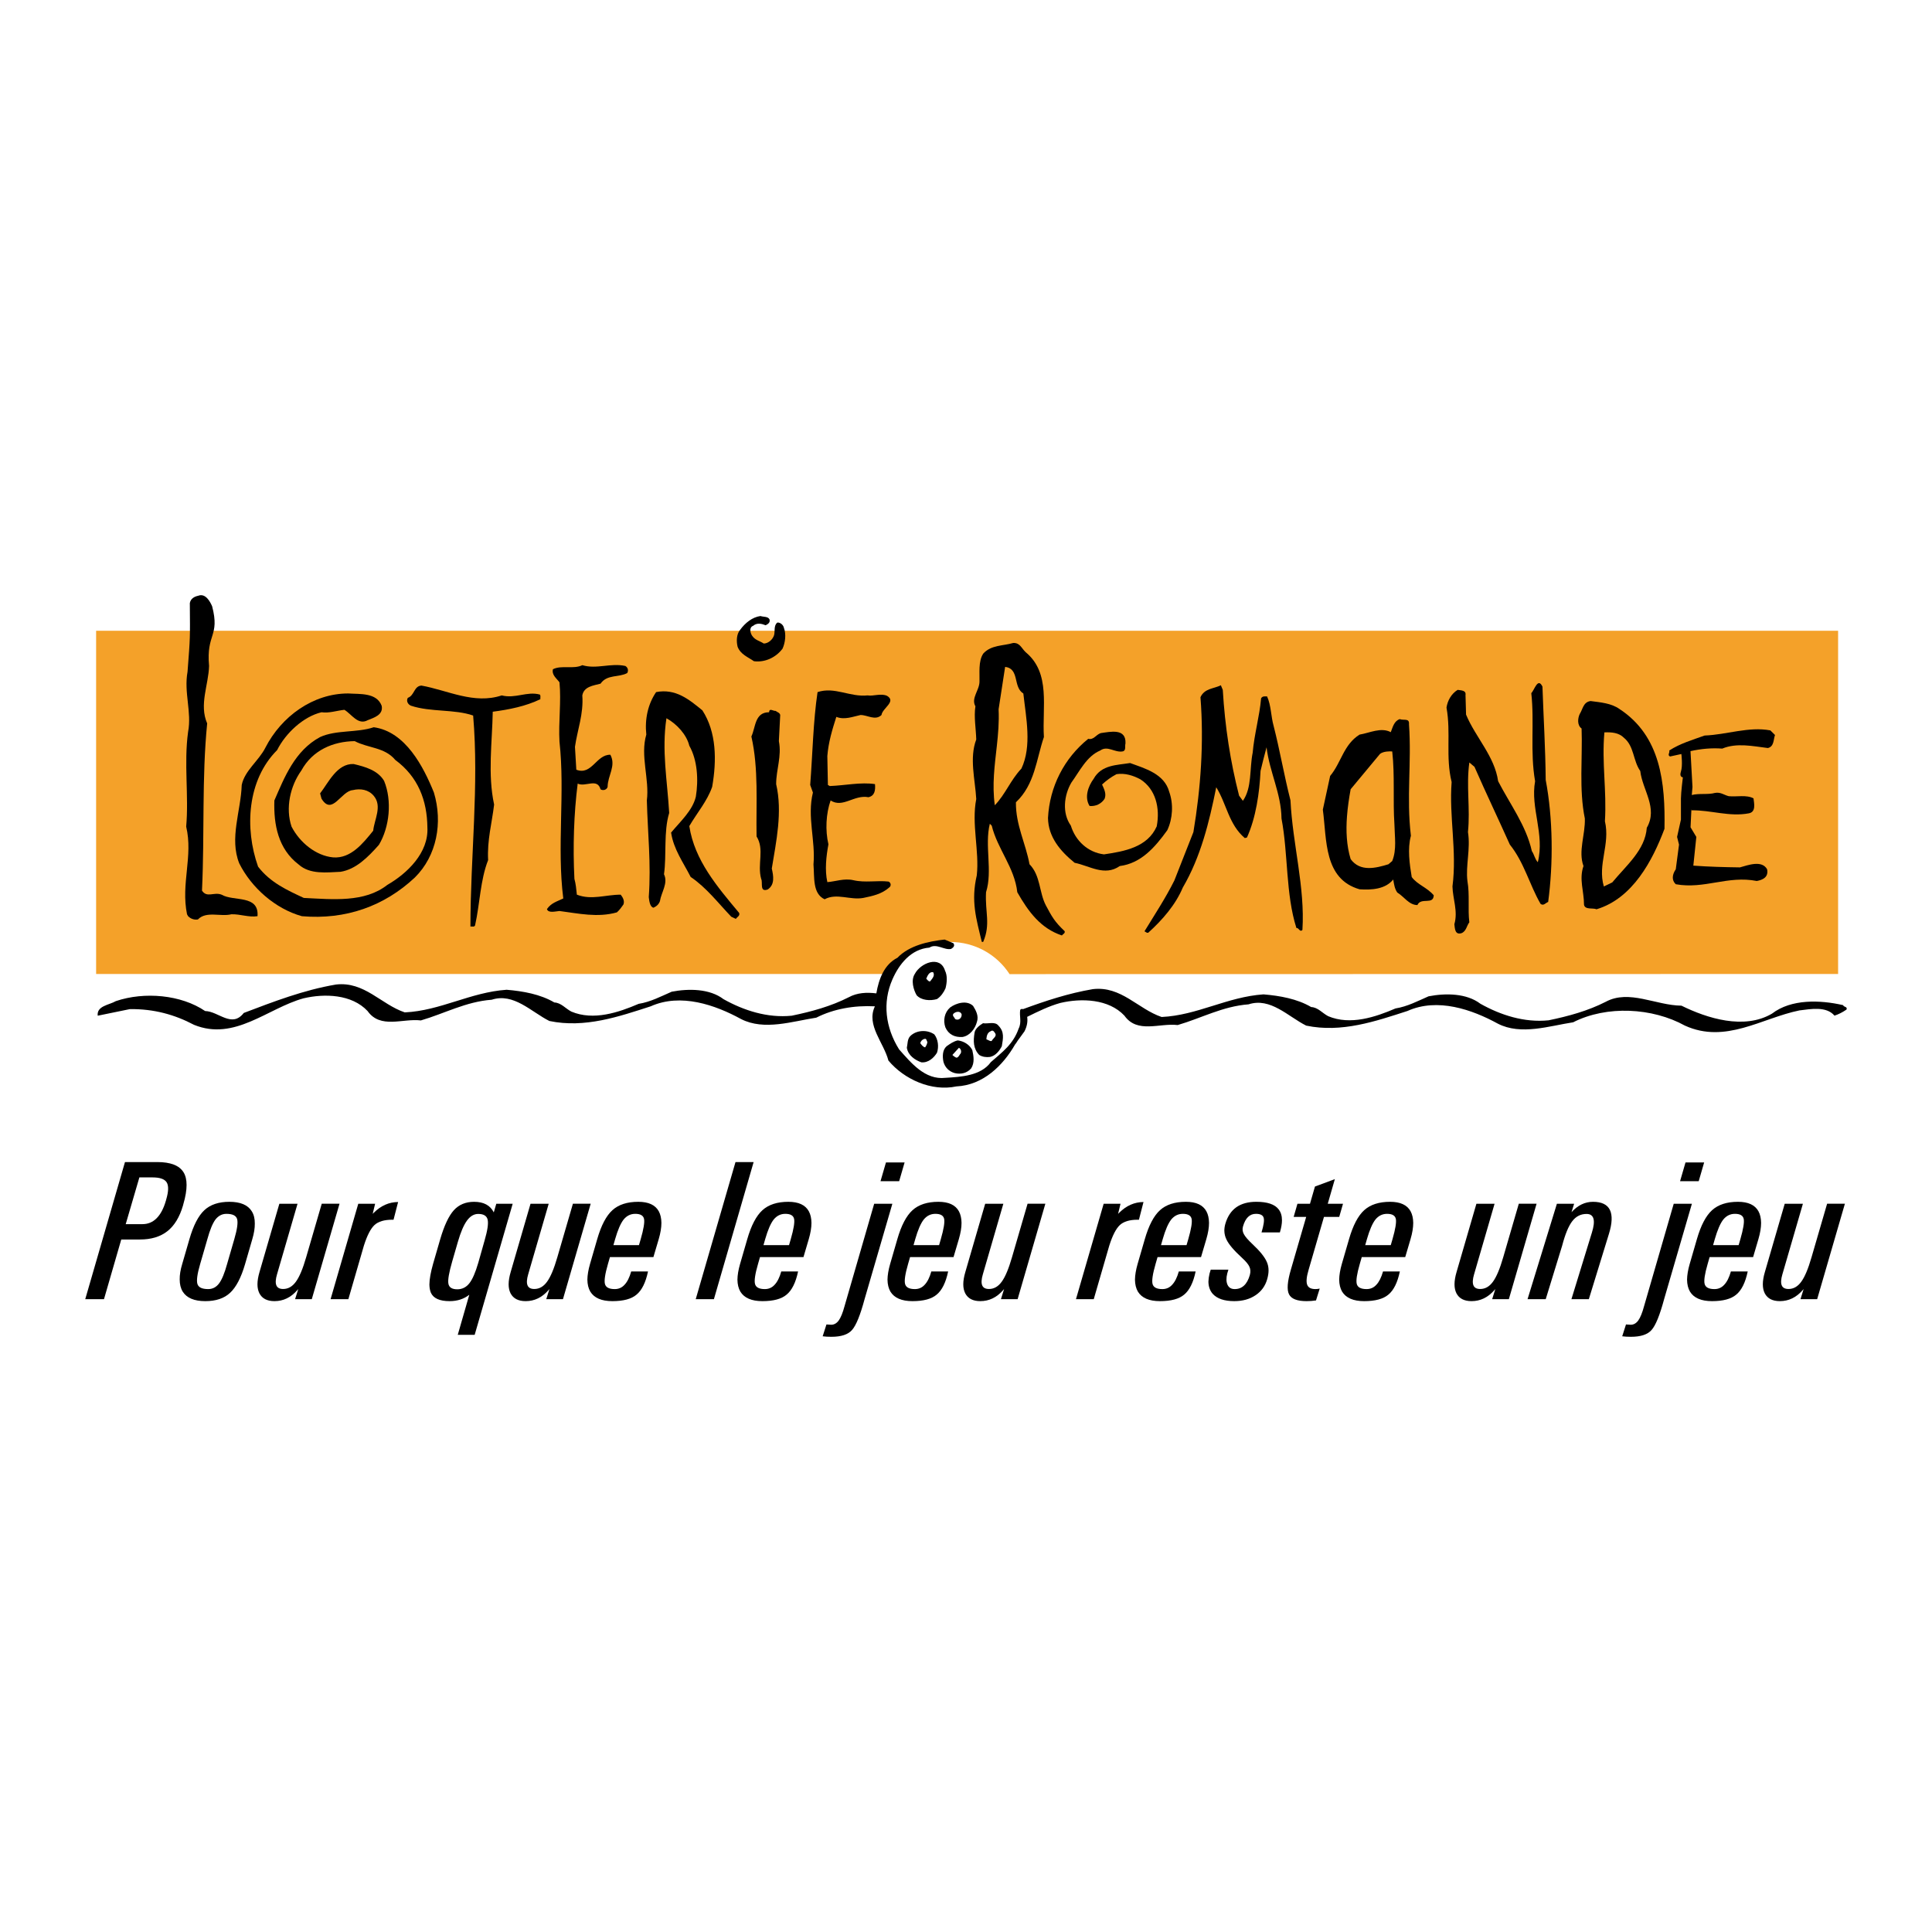 <?xml version="1.0" encoding="utf-8"?>
<!-- Generator: Adobe Illustrator 13.0.0, SVG Export Plug-In . SVG Version: 6.00 Build 14948)  -->
<!DOCTYPE svg PUBLIC "-//W3C//DTD SVG 1.0//EN" "http://www.w3.org/TR/2001/REC-SVG-20010904/DTD/svg10.dtd">
<svg version="1.0" id="Layer_1" xmlns="http://www.w3.org/2000/svg" xmlns:xlink="http://www.w3.org/1999/xlink" x="0px" y="0px"
	 width="192.756px" height="192.756px" viewBox="0 0 192.756 192.756" enable-background="new 0 0 192.756 192.756"
	 xml:space="preserve">
<g>
	<polygon fill-rule="evenodd" clip-rule="evenodd" fill="#FFFFFF" points="0,0 192.756,0 192.756,192.756 0,192.756 0,0 	"/>
	<path fill-rule="evenodd" clip-rule="evenodd" fill="#F4A129" d="M88.885,97.176c1.26-1.926,3.431-3.197,5.904-3.197
		c2.485,0,4.678,1.269,5.935,3.209l82.664-0.014V62.929H9.59v34.245L88.885,97.176L88.885,97.176z"/>
	<path fill-rule="evenodd" clip-rule="evenodd" d="M76.77,61.784c0.108,0.327-0.163,0.49-0.382,0.598
		c-0.407-0.161-0.867-0.271-1.248,0.056c-0.435,0.163-0.271,0.733-0.108,0.977c0.299,0.462,0.761,0.518,1.168,0.789
		c0.435,0,0.894-0.382,1.032-0.841c0.108-0.407-0.056-0.952,0.324-1.25c0.299-0.028,0.598,0.244,0.652,0.518
		c0.246,0.65,0.136,1.492-0.136,2.089c-0.678,0.896-1.765,1.387-2.85,1.249c-0.627-0.432-1.333-0.679-1.63-1.439
		c-0.138-0.57-0.111-1.248,0.244-1.683c0.515-0.706,1.223-1.276,2.037-1.386C76.173,61.567,76.607,61.487,76.77,61.784L76.77,61.784
		z"/>
	<path fill-rule="evenodd" clip-rule="evenodd" d="M21.168,60.497c0.786,3.042-0.607,2.687-0.309,5.947
		c-0.055,1.901-1.007,3.857-0.19,5.731c-0.543,5.488-0.247,10.92-0.516,16.679c0.487,0.762,1.193,0.108,1.955,0.407
		c1.195,0.706,3.747-0.028,3.584,2.147c-0.867,0.136-1.711-0.218-2.605-0.191c-1.087,0.271-2.501-0.354-3.343,0.518
		c-0.379,0.053-0.706-0.057-0.977-0.327l-0.108-0.191c-0.625-3.069,0.623-5.786-0.083-8.745c0.274-3.072-0.244-6.304,0.191-9.454
		c0.379-1.983-0.435-3.913-0.055-6.004c0.271-3.531,0.255-3.258,0.228-6.844c0.08-0.434,0.435-0.65,0.841-0.733
		C20.487,59.166,20.949,59.981,21.168,60.497L21.168,60.497z"/>
	<path fill-rule="evenodd" clip-rule="evenodd" d="M62.391,66.444c0.269,0.163,0.326,0.462,0.188,0.706
		c-0.841,0.462-2.009,0.11-2.662,1.06c-0.706,0.191-1.655,0.274-1.819,1.17c0.136,1.874-0.49,3.422-0.733,5.133l0.135,2.281
		c1.547,0.598,1.985-1.52,3.396-1.494c0.598,1.115-0.273,2.092-0.273,3.204c-0.081,0.301-0.46,0.407-0.706,0.246
		c-0.327-1.167-1.52-0.19-2.281-0.572c-0.379,2.991-0.489,6.304-0.326,9.508c0.136,0.487,0.19,1.032,0.244,1.575
		c1.467,0.57,2.853,0,4.373,0c0.218,0.271,0.409,0.625,0.273,0.98c-0.19,0.271-0.379,0.542-0.652,0.786
		c-1.927,0.545-3.83,0.108-5.729-0.136c-0.382,0.027-1.115,0.244-1.25-0.191c0.434-0.623,1.004-0.758,1.63-1.06
		c-0.653-5.187,0.19-10.483-0.379-15.645c-0.11-1.926,0.188-4.021,0-5.921c-0.301-0.408-0.791-0.734-0.653-1.304
		c0.841-0.435,2.062,0.025,2.934-0.407C59.509,66.795,60.924,66.118,62.391,66.444L62.391,66.444z"/>
	<path fill-rule="evenodd" clip-rule="evenodd" d="M50.059,69.38c1.356,0.351,2.524-0.438,3.802-0.083
		c0.108,0.136,0.025,0.327,0.053,0.462c-1.467,0.706-3.097,1.032-4.752,1.25c-0.055,3.042-0.518,6.246,0.136,9.262
		c-0.219,1.847-0.706,3.557-0.598,5.541c-0.789,2.009-0.816,4.345-1.303,6.517c-0.083,0.191-0.299,0.081-0.462,0.111
		c0-6.982,0.868-14.072,0.271-21.051c-1.874-0.651-4.237-0.327-6.193-0.977c-0.297-0.111-0.515-0.463-0.324-0.789
		c0.678-0.244,0.598-1.17,1.356-1.223C44.654,68.863,47.289,70.301,50.059,69.38L50.059,69.38z"/>
	<path fill-rule="evenodd" clip-rule="evenodd" d="M88.518,69.433c0.924,0.57-0.487,1.223-0.57,1.903c-0.623,0.595-1.384,0-2.09,0
		c-0.761,0.161-1.603,0.515-2.418,0.186c-0.407,1.28-0.789,2.529-0.897,3.913l0.056,2.88l0.191,0.108
		c1.492-0.056,3.122-0.409,4.508-0.191c0.053,0.625-0.028,1.167-0.653,1.306c-1.44-0.273-2.552,1.112-3.775,0.324
		c-0.462,1.306-0.545,2.988-0.218,4.375c-0.216,1.168-0.379,2.551-0.108,3.772c0.789-0.053,1.685-0.407,2.609-0.189
		c1.166,0.272,2.389,0,3.501,0.136c0.246,0.108,0.271,0.434,0.083,0.57c-0.761,0.681-1.685,0.869-2.606,1.06
		c-1.304,0.244-2.663-0.517-3.858,0.136c-1.223-0.57-1.005-2.2-1.112-3.476c0.216-2.391-0.653-4.755-0.056-7.173l-0.271-0.759
		c0.244-3.177,0.298-6.356,0.733-9.262c1.71-0.57,3.205,0.515,4.998,0.327C87.106,69.485,87.92,69.136,88.518,69.433L88.518,69.433z
		"/>
	<path fill-rule="evenodd" clip-rule="evenodd" d="M70.076,70.872c1.414,2.175,1.439,5,0.977,7.632
		c-0.487,1.414-1.519,2.607-2.28,3.914c0.518,3.42,2.798,6.057,4.97,8.664c0.11,0.298-0.216,0.407-0.326,0.596l-0.46-0.217
		c-1.278-1.331-2.473-2.906-4.048-3.966c-0.733-1.439-1.71-2.77-1.954-4.428c0.922-1.112,2.145-2.2,2.469-3.584
		c0.273-1.657,0.164-3.642-0.651-5.079c-0.271-1.115-1.249-2.175-2.283-2.745c-0.487,3.232,0.083,6.166,0.274,9.451
		c-0.57,1.876-0.246,4.212-0.518,6.113c0.435,0.896-0.271,1.793-0.407,2.69c-0.107,0.296-0.326,0.515-0.652,0.65
		c-0.352-0.108-0.407-0.65-0.46-1.058c0.244-3.342-0.11-6.412-0.191-9.644c0.271-2.145-0.679-4.453-0.055-6.573
		c-0.164-1.547,0.163-3.042,0.979-4.237C67.414,68.671,68.745,69.786,70.076,70.872L70.076,70.872z"/>
	<path fill-rule="evenodd" clip-rule="evenodd" d="M38.079,70.412c0.19,0.924-0.787,1.192-1.384,1.438
		c-0.979,0.543-1.603-0.597-2.336-1.032c-0.761,0.08-1.522,0.354-2.283,0.244c-1.818,0.435-3.583,2.092-4.428,3.777
		c-2.986,2.987-3.259,7.796-1.901,11.624c1.223,1.602,2.936,2.363,4.563,3.124c2.88,0.136,6.058,0.489,8.338-1.303
		c1.984-1.143,4.129-3.205,3.993-5.731c-0.027-2.69-0.924-5.053-3.205-6.736c-1.06-1.278-2.715-1.168-4.046-1.874
		c-2.147,0.025-4.211,0.896-5.325,2.934c-1.115,1.547-1.602,3.748-0.977,5.596c0.814,1.575,2.416,2.906,4.154,3.069
		c1.765,0.133,2.988-1.415,3.993-2.662c0.108-1.115,0.925-2.444,0.055-3.479c-0.517-0.623-1.331-0.758-2.092-0.57
		c-1.167,0.081-2.064,2.607-3.125,0.844l-0.136-0.518c0.842-1.085,1.685-2.988,3.341-2.931c1.14,0.269,2.418,0.623,3.044,1.684
		c0.813,1.981,0.542,4.616-0.518,6.381c-1.085,1.221-2.283,2.444-3.83,2.689c-1.359,0.053-3.041,0.297-4.182-0.733
		c-2.037-1.55-2.499-3.966-2.418-6.384c1.004-2.308,2.039-4.97,4.563-6.327c1.603-0.734,3.667-0.409,5.352-0.979
		c3.177,0.435,4.971,3.965,6.003,6.518c0.896,2.988,0.296,6.304-1.904,8.476c-3.039,2.851-6.896,4.237-11.269,3.858
		c-2.637-0.733-5.026-2.826-6.249-5.27c-1.004-2.501,0.164-5.216,0.247-7.823c0.296-1.439,1.71-2.416,2.361-3.722
		c1.603-3.122,4.754-5.407,8.258-5.407C35.907,69.269,37.564,69.078,38.079,70.412L38.079,70.412z"/>
	<path fill-rule="evenodd" clip-rule="evenodd" d="M77.708,73.943c0.299,1.52-0.271,2.823-0.271,4.29
		c0.65,2.797,0,5.731-0.435,8.421c0.164,0.734,0.326,1.602-0.407,2.09c-0.844,0.301-0.462-0.703-0.653-1.058
		c-0.407-1.466,0.354-2.933-0.46-4.237c-0.057-3.34,0.216-6.736-0.517-9.971c0.434-0.922,0.326-2.416,1.765-2.416
		c0.027-0.46,0.407-0.108,0.65-0.136c0.164,0.136,0.407,0.163,0.462,0.409L77.708,73.943L77.708,73.943z"/>
	<path fill-rule="evenodd" clip-rule="evenodd" d="M153.891,68.504c0.108,3.122,0.297,6.187,0.324,9.306
		c0.733,3.876,0.759,8.352,0.246,12.178c-0.246,0.08-0.462,0.432-0.761,0.188c-1.111-1.926-1.628-4.122-3.064-5.913
		c-1.166-2.602-2.387-5.151-3.527-7.756l-0.513-0.435c-0.326,2.361,0.105,4.557-0.137,6.945c0.271,1.681-0.244,3.336-0.054,4.881
		c0.243,1.381,0.027,2.793,0.19,4.122c-0.273,0.352-0.301,0.896-0.788,1.085c-0.65,0.191-0.65-0.459-0.706-0.894
		c0.379-1.303-0.161-2.524-0.188-3.771c0.462-3.526-0.352-6.998-0.083-10.414c-0.623-2.522-0.053-4.908-0.513-7.431
		c0.105-0.68,0.46-1.359,1.11-1.766c0.327,0.055,0.867,0.028,0.787,0.515l0.055,1.954c0.949,2.278,2.847,4.15,3.2,6.645
		c1.193,2.306,2.793,4.423,3.363,6.97c0.244,0.354,0.297,0.789,0.596,1.112c0.706-2.846-0.759-5.397-0.271-8.083
		c-0.516-2.929-0.056-5.858-0.38-8.789C153.077,68.885,153.429,67.526,153.891,68.504L153.891,68.504z"/>
	<path fill-rule="evenodd" clip-rule="evenodd" d="M121.997,68.83c0.217,3.662,0.757,7.161,1.626,10.55l0.379,0.518
		c0.924-1.302,0.651-3.2,0.978-4.8c0.163-1.871,0.678-3.582,0.841-5.425c0.136-0.244,0.38-0.191,0.596-0.191
		c0.407,0.897,0.382,1.981,0.65,2.931c0.625,2.439,1.058,4.991,1.683,7.432c0.217,4.394,1.465,8.677,1.193,12.934
		c-0.271,0.273-0.354-0.244-0.598-0.188c-1.083-3.391-0.813-7.377-1.489-10.929c-0.028-2.497-1.196-4.637-1.492-7.106
		c-0.216,0.786-0.407,1.572-0.598,2.358c-0.108,2.198-0.46,4.665-1.356,6.644l-0.216,0.056c-1.601-1.356-1.818-3.418-2.849-5.071
		c-0.704,3.499-1.546,6.943-3.336,10.007c-0.731,1.736-2.035,3.228-3.443,4.504c-0.164,0.053-0.244-0.083-0.38-0.136
		c1.029-1.683,2.115-3.335,2.981-5.074l1.899-4.826c0.732-4.367,1.06-8.896,0.705-13.456c0.407-0.894,1.329-0.839,2.035-1.193
		L121.997,68.83L121.997,68.83z"/>
	<path fill-rule="evenodd" clip-rule="evenodd" d="M112.289,74.176c-0.083,0.271,0.08,0.675-0.246,0.786
		c-0.841,0.164-1.52-0.623-2.278-0.08c-1.356,0.567-2.062,2.087-2.876,3.2c-0.73,1.246-0.947,3.037-0.053,4.285
		c0.46,1.517,1.708,2.683,3.309,2.874c2.034-0.299,4.338-0.706,5.262-2.794c0.352-1.846-0.11-3.717-1.628-4.692
		c-0.706-0.379-1.547-0.65-2.386-0.515c-0.516,0.271-1.005,0.623-1.439,1.031c0.191,0.434,0.462,0.921,0.246,1.436
		c-0.327,0.488-0.869,0.761-1.492,0.706c-0.543-0.869-0.136-1.979,0.406-2.712c0.787-1.41,2.304-1.354,3.636-1.573
		c1.464,0.542,3.416,1.06,3.905,2.876c0.433,1.219,0.35,2.658-0.19,3.823c-1.249,1.735-2.633,3.308-4.745,3.579
		c-1.52,1.058-3.012-0.027-4.504-0.324c-1.437-1.168-2.632-2.578-2.657-4.477c0.163-3.117,1.601-5.94,4.014-7.892
		c0.542,0.136,0.759-0.407,1.248-0.57C110.794,73.007,112.369,72.63,112.289,74.176L112.289,74.176z"/>
	<path fill-rule="evenodd" clip-rule="evenodd" d="M168.661,74.94l0.198,3.573l-0.069,0.807c0.713-0.189,1.632-0.016,2.308-0.209
		c0.568-0.108,0.923,0.216,1.382,0.326c0.814,0.081,1.764-0.163,2.469,0.216c0.053,0.487,0.272,1.354-0.462,1.492
		c-1.942,0.372-3.795-0.331-5.724-0.299l-0.01-0.131l-0.087,1.825l0.577,0.961l-0.299,2.864c1.567,0.115,3.119,0.154,4.648,0.175
		c0.786-0.216,2.195-0.759,2.713,0.191c0.161,0.787-0.435,1.058-1.03,1.166c-2.903-0.57-5.207,0.841-8.083,0.324
		c-0.435-0.407-0.354-0.975,0-1.49l0.324-2.462l-0.193-0.768l0.384-1.729c0,0,0-1.534,0-2.111c0-0.575,0.193-2.11,0.193-2.11
		s-0.384,0-0.193-0.575c0.193-0.577,0.044-1.747,0.044-1.747c-0.396,0.092-0.743,0.166-1.129,0.246c-0.299-0.136,0-0.379-0.08-0.595
		c1.085-0.706,2.331-1.061,3.526-1.495c2.221-0.081,4.393-0.92,6.561-0.513l0.463,0.459c-0.163,0.46-0.083,1.141-0.706,1.302
		c-1.518-0.189-3.12-0.541-4.557,0.055C170.778,74.607,169.715,74.708,168.661,74.94L168.661,74.94z"/>
	<path fill-rule="evenodd" clip-rule="evenodd" d="M161.564,70.729c-0.813-0.568-1.844-0.651-2.876-0.786
		c-0.731,0.108-0.756,0.786-1.083,1.303c-0.19,0.407-0.271,1.11,0.191,1.437c0.105,2.901-0.271,6.102,0.324,8.978
		c0.055,1.625-0.679,3.253-0.136,4.745c-0.46,1.329,0.053,2.495,0.053,3.851c0.083,0.544,0.924,0.299,1.248,0.462
		c3.609-1.085,5.587-4.853,6.781-8.028C166.148,78.134,165.714,73.441,161.564,70.729L161.564,70.729z M164.301,82.587
		c-0.164,2.223-2.035,3.744-3.444,5.45l-0.841,0.407c-0.651-2.223,0.652-4.174,0.107-6.508c0.19-3.119-0.326-5.777-0.053-8.866
		c0.73-0.03,1.437,0.024,1.952,0.54c1.029,0.841,0.896,2.278,1.627,3.311C163.865,78.817,165.44,80.607,164.301,82.587
		L164.301,82.587z"/>
	<path fill-rule="evenodd" clip-rule="evenodd" d="M140.849,87.505c-0.218-1.301-0.435-2.821-0.083-4.123
		c-0.462-3.853,0.083-7.242-0.19-11.12c0.056-0.65-0.515-0.354-0.922-0.515c-0.57,0.188-0.703,0.813-0.895,1.301
		c-0.977-0.518-2.115,0.08-3.117,0.244c-1.603,1.005-1.818,2.793-2.932,4.122l-0.73,3.363c0.406,3.012,0.08,6.916,3.662,7.948
		c1.191,0.081,2.574,0,3.361-0.977c0.08,0.459,0.136,0.921,0.406,1.301c0.679,0.407,1.166,1.249,2.007,1.249
		c0.353-0.814,1.601,0.027,1.629-0.977C142.339,88.507,141.443,88.291,140.849,87.505L140.849,87.505z M138.903,85.904l-0.379,0.324
		c-1.248,0.381-2.818,0.789-3.77-0.515c-0.412-1.354-0.475-2.818-0.366-4.257c0.069-0.927,0.207-1.842,0.366-2.713l2.928-3.524
		c0.327-0.271,1.005-0.271,1.221-0.246c0.272,2.416,0.056,4.883,0.219,7.27C139.147,83.518,139.365,84.764,138.903,85.904
		L138.903,85.904z"/>
	<path fill-rule="evenodd" clip-rule="evenodd" d="M106.217,92.9c-1.002-0.95-1.252-1.412-1.875-2.577
		c-0.679-1.304-0.516-2.959-1.628-4.097c-0.382-2.087-1.384-3.931-1.356-6.182c1.899-1.791,2.032-4.286,2.793-6.511
		c-0.19-2.981,0.706-6.375-1.818-8.462c-0.433-0.407-0.567-0.95-1.246-0.922c-1.004,0.299-2.195,0.188-2.984,1.055
		c-0.515,0.761-0.351,1.984-0.379,2.795c0,0.869-0.867,1.655-0.407,2.47c-0.164,1.029,0.053,2.223,0.083,3.308
		c-0.705,1.872-0.11,3.989,0,5.94c-0.49,2.495,0.324,5.18,0.053,7.622c-0.595,2.549-0.064,4.304,0.503,6.634h0.137
		c0.761-1.789,0.175-2.947,0.283-4.955c0.677-2.142-0.164-4.637,0.379-6.834l0.19,0.191c0.57,2.331,2.278,4.175,2.55,6.644
		c1.112,1.955,2.338,3.61,4.453,4.313C106.028,93.199,106.3,93.116,106.217,92.9L106.217,92.9z M99.449,74.467
		c0.133-1.208,0.243-2.423,0.182-3.701l0.651-4.233c1.464,0.188,0.76,2.007,1.817,2.658c0.271,2.442,0.867,5.237-0.19,7.488
		c-1.083,1.138-1.601,2.575-2.658,3.662C98.969,78.274,99.238,76.385,99.449,74.467L99.449,74.467z"/>
	<path fill-rule="evenodd" clip-rule="evenodd" d="M94.286,96.845c-0.489-1.582-2.45-0.759-3.009,0.313
		c-0.425,0.646-0.133,1.604,0.177,2.14c0.469,0.513,1.34,0.579,2.03,0.38c0.402-0.267,0.669-0.669,0.849-1.072
		C94.488,98.026,94.532,97.337,94.286,96.845L94.286,96.845z M92.794,97.917c-0.18,0.022-0.269-0.18-0.382-0.27
		c0.113-0.267,0.292-0.736,0.692-0.646C93.306,97.358,92.994,97.647,92.794,97.917L92.794,97.917z"/>
	<path fill-rule="evenodd" clip-rule="evenodd" d="M97.088,100.362c-0.625-0.603-1.697-0.289-2.297,0.156
		c-0.559,0.49-0.715,1.292-0.469,1.984c0.312,0.712,0.935,1.004,1.695,0.959c0.735-0.11,1.271-0.826,1.448-1.495
		C97.668,101.365,97.378,100.831,97.088,100.362L97.088,100.362z M95.291,101.664c-0.067-0.18-0.335-0.336-0.156-0.536
		c0.223-0.202,0.646-0.292,0.802,0.044C96.003,101.528,95.647,101.885,95.291,101.664L95.291,101.664z"/>
	<path fill-rule="evenodd" clip-rule="evenodd" d="M99.638,102.354c-0.356-0.49-1.049-0.177-1.562-0.267
		c-0.333,0.2-0.802,0.556-0.846,0.958c-0.135,0.803-0.135,1.582,0.467,2.207c0.312,0.2,0.735,0.247,1.071,0.2
		c0.557-0.11,0.936-0.6,1.183-1.068C100.084,103.602,100.217,102.956,99.638,102.354L99.638,102.354z M98.948,103.848
		c-0.136,0.09-0.359-0.11-0.538-0.156c0.022-0.312,0.092-0.669,0.426-0.803c0.245-0.179,0.355,0.067,0.468,0.224
		C99.461,103.401,99.059,103.602,98.948,103.848L98.948,103.848z"/>
	<path fill-rule="evenodd" clip-rule="evenodd" d="M93.217,103.201c-0.715-0.491-1.784-0.448-2.409,0.178
		c-0.29,0.312-0.244,0.759-0.333,1.16c0.134,0.78,0.826,1.226,1.449,1.449c0.691,0.066,1.248-0.446,1.561-0.959
		C93.684,104.428,93.596,103.691,93.217,103.201L93.217,103.201z M92.302,104.494c-0.2-0.023-0.379-0.267-0.49-0.423
		c0.067-0.224,0.223-0.38,0.446-0.424c0.2-0.046,0.177,0.2,0.267,0.311C92.502,104.16,92.412,104.34,92.302,104.494L92.302,104.494z
		"/>
	<path fill-rule="evenodd" clip-rule="evenodd" d="M97.006,104.763c-0.29-0.559-0.87-0.892-1.449-0.961
		c-0.423,0.09-0.759,0.336-1.115,0.582c-0.423,0.379-0.423,1.025-0.313,1.561c0.156,0.557,0.559,0.959,1.115,1.115
		c0.626,0.156,1.249,0,1.651-0.47C97.251,106.032,97.141,105.365,97.006,104.763L97.006,104.763z M95.78,105.186
		c-0.089,0.134-0.267,0.489-0.49,0.267c-0.09-0.021-0.179-0.133-0.269-0.2l0.648-0.713C95.891,104.627,95.98,105.007,95.78,105.186
		L95.78,105.186z"/>
	<path fill-rule="evenodd" clip-rule="evenodd" d="M183.881,100.282c-2.278-0.522-5.169-0.632-7.098,0.854
		c-2.774,1.624-6.453,0.467-9.023-0.8c-2.569-0.027-5.228-1.65-7.562-0.384c-1.782,0.908-3.709,1.433-5.695,1.844
		c-2.423,0.249-4.788-0.521-6.805-1.653c-1.373-1.046-3.446-1.073-5.168-0.742c-1.08,0.47-2.104,1.019-3.301,1.212
		c-1.986,0.853-4.498,1.708-6.716,0.772c-0.584-0.304-1.023-0.883-1.694-0.911c-1.402-0.824-3.124-1.128-4.761-1.266
		c-3.621,0.248-6.601,2.092-10.162,2.257c-2.365-0.798-4.029-3.11-6.861-2.779c-2.435,0.414-4.721,1.168-6.969,1.996
		c-0.087-0.037-0.184-0.033-0.278,0.062c-0.105,0.632,0.168,1.244-0.158,1.878c-0.545,1.566-1.637,2.348-2.775,3.348
		c-0.997,1.375-3.006,1.471-4.529,1.565c-2.046,0.234-3.438-1.511-4.623-2.837c-1.363-2.175-1.679-4.674-0.665-6.986
		c0.665-1.517,1.846-3.026,3.688-3.168c0.699-0.46,1.494,0.283,2.161,0.131c0.213-0.122,0.42-0.313,0.232-0.57l-0.874-0.366
		c-1.584,0.175-3.527,0.581-4.707,1.818c-1.317,0.665-1.864,2.124-2.105,3.552c-0.98-0.12-1.917-0.066-2.748,0.384
		c-1.782,0.908-3.708,1.433-5.694,1.844c-2.423,0.248-4.789-0.521-6.805-1.65c-1.372-1.046-3.446-1.073-5.168-0.745
		c-1.081,0.47-2.104,1.019-3.301,1.212c-1.986,0.853-4.497,1.708-6.715,0.772c-0.584-0.304-1.023-0.883-1.695-0.91
		c-1.402-0.826-3.126-1.129-4.761-1.267c-3.622,0.248-6.601,2.094-10.164,2.257c-2.366-0.798-4.03-3.11-6.862-2.779
		c-3.241,0.55-6.219,1.706-9.198,2.835c-1.198,1.542-2.513-0.163-3.855-0.191c-2.393-1.625-6.044-1.956-8.906-0.99
		c-0.644,0.384-1.929,0.467-1.812,1.457l3.211-0.659c2.396-0.028,4.469,0.549,6.398,1.568c4.057,1.652,7.329-1.651,10.92-2.643
		c2.104-0.496,4.818-0.414,6.396,1.267c1.285,1.816,3.506,0.715,5.315,0.937c2.366-0.689,4.497-1.874,7.067-2.064
		c2.191-0.718,3.943,1.209,5.754,2.119c3.533,0.742,6.949-0.441,10.104-1.46c3.007-1.349,6.453-0.138,9.023,1.267
		c2.308,1.185,5.14,0.221,7.506-0.138c1.741-0.885,3.803-1.239,5.837-1.131c-0.003,0.012-0.003,0.022-0.005,0.034
		c-0.855,1.852,0.898,3.582,1.363,5.377c1.577,1.884,4.301,3.104,6.777,2.58c2.681-0.127,4.66-2.09,5.867-4.196
		c0.114-0.11,0.228-0.36,0.37-0.526l0.561-0.772c0.243-0.474,0.343-0.963,0.269-1.447c1.093-0.541,2.185-1.076,3.306-1.387
		c2.104-0.494,4.821-0.411,6.396,1.267c1.287,1.818,3.506,0.718,5.315,0.938c2.365-0.689,4.496-1.873,7.069-2.066
		c2.188-0.715,3.939,1.212,5.751,2.122c3.534,0.743,6.95-0.441,10.104-1.46c3.007-1.35,6.453-0.139,9.023,1.267
		c2.308,1.185,5.141,0.221,7.506-0.138c3.358-1.708,7.913-1.46,11.154,0.331c4.06,1.844,7.651-0.745,11.419-1.516
		c1.14-0.138,2.688-0.44,3.504,0.522c0.411-0.136,0.791-0.329,1.197-0.605C184.348,100.42,183.968,100.503,183.881,100.282
		L183.881,100.282z"/>
	<path fill-rule="evenodd" clip-rule="evenodd" d="M12.469,115.939h0.93h2.287c1.327,0,2.197,0.337,2.618,1.009
		c0.208,0.327,0.311,0.755,0.311,1.277c0,0.54-0.105,1.172-0.32,1.903l-0.037,0.146c-0.337,1.155-0.857,2.012-1.559,2.564
		c-0.702,0.553-1.615,0.827-2.74,0.827h-1.863h0.003l-1.724,5.953h-0.93h-0.94L12.469,115.939L12.469,115.939z M12.542,122.134
		h1.661c0.556,0,1.029-0.194,1.42-0.586c0.394-0.391,0.702-0.976,0.926-1.75l0.04-0.146c0.232-0.794,0.245-1.356,0.04-1.688
		c-0.208-0.328-0.675-0.494-1.406-0.494h-1.317L12.542,122.134L12.542,122.134z"/>
	<path fill-rule="evenodd" clip-rule="evenodd" d="M20.479,129.815c-1.099,0-1.85-0.318-2.25-0.95
		c-0.202-0.331-0.301-0.738-0.301-1.222c-0.006-0.446,0.076-0.959,0.251-1.532l0.718-2.475c0.394-1.37,0.894-2.337,1.492-2.896
		c0.602-0.559,1.433-0.836,2.492-0.836c1.105,0,1.853,0.317,2.24,0.949c0.208,0.331,0.308,0.741,0.301,1.23
		c0.006,0.447-0.076,0.964-0.251,1.553l-0.718,2.475c-0.394,1.357-0.894,2.313-1.492,2.869
		C22.372,129.537,21.544,129.815,20.479,129.815L20.479,129.815z M20.771,128.613c0.439,0,0.801-0.188,1.085-0.565
		c0.285-0.381,0.553-1.029,0.804-1.946l0.718-2.476c0.285-0.976,0.377-1.641,0.282-1.992c-0.099-0.354-0.454-0.529-1.069-0.529
		c-0.437,0-0.801,0.192-1.099,0.572c-0.282,0.381-0.549,1.033-0.801,1.949l-0.718,2.476c-0.285,0.97-0.377,1.632-0.281,1.982
		C19.791,128.438,20.148,128.613,20.771,128.613L20.771,128.613z"/>
	<path fill-rule="evenodd" clip-rule="evenodd" d="M27.636,127.147c-0.143,0.486-0.162,0.851-0.063,1.092
		c0.099,0.242,0.325,0.364,0.675,0.364c0.497,0,0.923-0.241,1.274-0.728c0.354-0.483,0.695-1.298,1.022-2.433l1.556-5.345h0.88
		h0.894l-2.767,9.521h-0.831h-0.834l0.315-1.009l-0.106,0.119c-0.635,0.725-1.39,1.086-2.266,1.086
		c-0.732,0-1.232-0.259-1.503-0.775c-0.129-0.255-0.195-0.553-0.195-0.903c0-0.36,0.07-0.771,0.205-1.23l1.979-6.808h0.9h0.914
		L27.636,127.147L27.636,127.147z"/>
	<path fill-rule="evenodd" clip-rule="evenodd" d="M35.745,120.099h0.84h0.841l-0.245,1.02h-0.01l0.126-0.126
		c0.708-0.704,1.516-1.062,2.422-1.068l-0.456,1.767h-0.136c-0.787,0-1.376,0.176-1.76,0.526c-0.384,0.354-0.738,1.039-1.062,2.062
		l-1.549,5.341h-0.884h-0.89L35.745,120.099L35.745,120.099z"/>
	<path fill-rule="evenodd" clip-rule="evenodd" d="M44.856,129.815c-0.996,0-1.618-0.282-1.869-0.844
		c-0.089-0.219-0.14-0.49-0.146-0.815c0.007-0.535,0.129-1.224,0.368-2.064l0.708-2.445c0.4-1.37,0.854-2.336,1.36-2.899
		c0.51-0.562,1.182-0.843,2.022-0.843c0.959,0,1.615,0.351,1.965,1.055l0.251-0.86h1.635l-3.793,13.078h-0.844H45.67l1.152-4
		C46.279,129.604,45.625,129.815,44.856,129.815L44.856,129.815z M47.712,121.114c-0.424,0-0.798,0.222-1.125,0.669
		c-0.324,0.446-0.625,1.151-0.904,2.115l-0.565,1.952c-0.321,1.111-0.451,1.854-0.381,2.224c0.066,0.374,0.364,0.56,0.887,0.56
		c0.486,0,0.887-0.199,1.201-0.596c0.315-0.397,0.609-1.079,0.891-2.042l0.635-2.244c0.291-1.002,0.391-1.691,0.301-2.071
		C48.562,121.304,48.249,121.114,47.712,121.114L47.712,121.114z"/>
	<path fill-rule="evenodd" clip-rule="evenodd" d="M52.695,127.147c-0.143,0.486-0.162,0.851-0.063,1.092
		c0.099,0.242,0.324,0.364,0.675,0.364c0.497,0,0.924-0.241,1.274-0.728c0.354-0.483,0.694-1.298,1.022-2.433l1.556-5.345h0.88
		h0.894l-2.766,9.521h-0.831h-0.834l0.315-1.009l-0.106,0.119c-0.635,0.725-1.39,1.086-2.267,1.086
		c-0.732,0-1.231-0.259-1.503-0.775c-0.129-0.255-0.195-0.553-0.195-0.903c0-0.36,0.07-0.771,0.205-1.23l1.979-6.808h0.9h0.914
		L52.695,127.147L52.695,127.147z"/>
	<path fill-rule="evenodd" clip-rule="evenodd" d="M61.095,129.815c-1.079,0-1.813-0.318-2.201-0.95
		c-0.188-0.324-0.284-0.722-0.291-1.194c0.007-0.451,0.093-0.974,0.262-1.56l0.718-2.475c0.394-1.37,0.9-2.337,1.516-2.896
		c0.618-0.559,1.479-0.836,2.584-0.836c1.019,0,1.701,0.317,2.045,0.949c0.168,0.311,0.255,0.694,0.261,1.154
		c0,0.47-0.089,1.013-0.271,1.629l-0.527,1.783h-4.338l-0.196,0.679c-0.291,1.003-0.39,1.674-0.301,2.009
		c0.092,0.337,0.417,0.506,0.979,0.506c0.387,0,0.711-0.142,0.97-0.427c0.278-0.291,0.5-0.734,0.668-1.33h1.678
		c-0.232,1.105-0.616,1.876-1.146,2.31C62.998,129.6,62.194,129.815,61.095,129.815L61.095,129.815z M63.749,124.229l0.176-0.603
		c0.291-1.009,0.4-1.681,0.331-2.018c-0.073-0.335-0.364-0.504-0.874-0.504c-0.467,0-0.854,0.192-1.165,0.572
		c-0.298,0.381-0.58,1.033-0.844,1.949l-0.172,0.603H63.749L63.749,124.229z"/>
	<polygon fill-rule="evenodd" clip-rule="evenodd" points="73.381,115.939 74.281,115.939 75.19,115.939 71.227,129.619 
		70.327,129.619 69.413,129.619 73.381,115.939 	"/>
	<path fill-rule="evenodd" clip-rule="evenodd" d="M76.066,129.815c-1.079,0-1.813-0.318-2.201-0.95
		c-0.188-0.324-0.284-0.722-0.291-1.194c0.006-0.451,0.092-0.974,0.261-1.56l0.718-2.475c0.394-1.37,0.9-2.337,1.516-2.896
		c0.619-0.559,1.479-0.836,2.584-0.836c1.02,0,1.701,0.317,2.045,0.949c0.169,0.311,0.255,0.694,0.261,1.154
		c0,0.47-0.089,1.013-0.271,1.629l-0.526,1.783h-4.338l-0.195,0.679c-0.292,1.003-0.391,1.674-0.301,2.009
		c0.093,0.337,0.417,0.506,0.979,0.506c0.387,0,0.712-0.142,0.97-0.427c0.278-0.291,0.5-0.734,0.668-1.33h1.678
		c-0.232,1.105-0.616,1.876-1.146,2.31C77.969,129.6,77.165,129.815,76.066,129.815L76.066,129.815z M78.721,124.229l0.175-0.603
		c0.292-1.009,0.401-1.681,0.331-2.018c-0.073-0.335-0.364-0.504-0.874-0.504c-0.466,0-0.854,0.192-1.165,0.572
		c-0.298,0.381-0.579,1.033-0.844,1.949l-0.172,0.603H78.721L78.721,124.229z"/>
	<path fill-rule="evenodd" clip-rule="evenodd" d="M87.217,120.099h0.9h0.914l-2.764,9.491c-0.434,1.618-0.854,2.65-1.26,3.104
		c-0.395,0.453-1.083,0.679-2.065,0.679c-0.331,0-0.619-0.018-0.864-0.051l0.377-1.181l0.467,0.029c0.298,0,0.549-0.142,0.758-0.427
		c0.206-0.285,0.401-0.762,0.58-1.427L87.217,120.099L87.217,120.099z M88.392,115.979h1.86l-0.543,1.87h-1.86L88.392,115.979
		L88.392,115.979z"/>
	<path fill-rule="evenodd" clip-rule="evenodd" d="M91.038,129.815c-1.079,0-1.813-0.318-2.201-0.95
		c-0.188-0.324-0.284-0.722-0.291-1.194c0.007-0.451,0.093-0.974,0.262-1.56l0.718-2.475c0.394-1.37,0.9-2.337,1.516-2.896
		c0.618-0.559,1.479-0.836,2.584-0.836c1.019,0,1.701,0.317,2.045,0.949c0.168,0.311,0.255,0.694,0.261,1.154
		c0,0.47-0.089,1.013-0.271,1.629l-0.527,1.783h-4.338l-0.195,0.679c-0.292,1.003-0.391,1.674-0.301,2.009
		c0.092,0.337,0.417,0.506,0.979,0.506c0.387,0,0.711-0.142,0.97-0.427c0.278-0.291,0.5-0.734,0.668-1.33h1.678
		c-0.232,1.105-0.616,1.876-1.146,2.31C92.941,129.6,92.137,129.815,91.038,129.815L91.038,129.815z M93.692,124.229l0.175-0.603
		c0.291-1.009,0.4-1.681,0.331-2.018c-0.073-0.335-0.364-0.504-0.874-0.504c-0.467,0-0.854,0.192-1.165,0.572
		c-0.298,0.381-0.58,1.033-0.844,1.949l-0.172,0.603H93.692L93.692,124.229z"/>
	<path fill-rule="evenodd" clip-rule="evenodd" d="M98.057,127.147c-0.143,0.486-0.162,0.851-0.063,1.092
		c0.099,0.242,0.324,0.364,0.675,0.364c0.497,0,0.924-0.241,1.274-0.728c0.354-0.483,0.694-1.298,1.022-2.433l1.556-5.345h0.88
		h0.894l-2.766,9.521h-0.831h-0.834l0.314-1.009l-0.106,0.119c-0.636,0.725-1.39,1.086-2.267,1.086
		c-0.731,0-1.231-0.259-1.502-0.775c-0.129-0.255-0.196-0.553-0.196-0.903c0-0.36,0.07-0.771,0.206-1.23l1.979-6.808h0.9h0.913
		L98.057,127.147L98.057,127.147z"/>
	<path fill-rule="evenodd" clip-rule="evenodd" d="M110.113,120.099h0.84h0.841l-0.245,1.02h-0.01l0.126-0.126
		c0.708-0.704,1.516-1.062,2.422-1.068l-0.456,1.767h-0.137c-0.787,0-1.376,0.176-1.76,0.526c-0.384,0.354-0.738,1.039-1.062,2.062
		l-1.549,5.341h-0.884h-0.89L110.113,120.099L110.113,120.099z"/>
	<path fill-rule="evenodd" clip-rule="evenodd" d="M115.728,129.815c-1.079,0-1.813-0.318-2.201-0.95
		c-0.188-0.324-0.284-0.722-0.291-1.194c0.007-0.451,0.093-0.974,0.262-1.56l0.718-2.475c0.394-1.37,0.9-2.337,1.517-2.896
		c0.618-0.559,1.479-0.836,2.584-0.836c1.02,0,1.701,0.317,2.045,0.949c0.169,0.311,0.255,0.694,0.262,1.154
		c0,0.47-0.09,1.013-0.271,1.629l-0.526,1.783h-4.338l-0.196,0.679c-0.291,1.003-0.39,1.674-0.301,2.009
		c0.093,0.337,0.417,0.506,0.979,0.506c0.387,0,0.712-0.142,0.97-0.427c0.278-0.291,0.5-0.734,0.669-1.33h1.678
		c-0.232,1.105-0.616,1.876-1.146,2.31C117.63,129.6,116.826,129.815,115.728,129.815L115.728,129.815z M118.381,124.229
		l0.176-0.603c0.291-1.009,0.4-1.681,0.331-2.018c-0.073-0.335-0.363-0.504-0.874-0.504c-0.467,0-0.854,0.192-1.164,0.572
		c-0.298,0.381-0.58,1.033-0.844,1.949l-0.173,0.603H118.381L118.381,124.229z"/>
	<path fill-rule="evenodd" clip-rule="evenodd" d="M125.862,122.958c0.219-0.718,0.292-1.208,0.212-1.466
		c-0.076-0.258-0.334-0.388-0.771-0.388c-0.308,0-0.57,0.103-0.785,0.312c-0.215,0.205-0.38,0.52-0.502,0.939
		c-0.08,0.271-0.051,0.529,0.086,0.778c0.129,0.245,0.41,0.572,0.843,0.979c0.762,0.711,1.245,1.311,1.45,1.804
		c0.112,0.251,0.169,0.532,0.169,0.843c0,0.259-0.046,0.547-0.136,0.864c-0.195,0.686-0.586,1.222-1.172,1.608
		c-0.576,0.387-1.28,0.583-2.114,0.583c-0.989,0-1.704-0.242-2.151-0.729c-0.277-0.321-0.42-0.725-0.427-1.211
		c0.007-0.259,0.046-0.533,0.116-0.824l0.115-0.378h1.764l-0.115,0.378c-0.116,0.466-0.106,0.844,0.026,1.132
		c0.132,0.288,0.371,0.43,0.715,0.43c0.371,0,0.679-0.115,0.93-0.351c0.252-0.231,0.443-0.579,0.579-1.046
		c0.087-0.311,0.073-0.586-0.036-0.823c-0.103-0.242-0.352-0.543-0.748-0.904c-0.805-0.737-1.32-1.343-1.545-1.823
		c-0.137-0.277-0.205-0.572-0.212-0.883c0-0.226,0.036-0.457,0.105-0.699c0.215-0.728,0.579-1.273,1.092-1.638
		c0.514-0.36,1.179-0.542,1.992-0.542c1.099,0,1.844,0.25,2.231,0.757c0.221,0.285,0.33,0.646,0.33,1.086
		c0,0.347-0.069,0.751-0.209,1.211H125.862L125.862,122.958z"/>
	<path fill-rule="evenodd" clip-rule="evenodd" d="M131.298,129.745c-0.304,0.047-0.618,0.07-0.939,0.07
		c-0.939,0-1.522-0.226-1.75-0.676c-0.232-0.446-0.169-1.268,0.178-2.455l1.532-5.275h-1.25l0.377-1.311h1.251l0.496-1.717
		l1.985-0.738l-0.708,2.455h1.522l-0.377,1.311h-1.522l-1.532,5.275c-0.205,0.691-0.255,1.185-0.148,1.482
		c0.105,0.298,0.38,0.446,0.827,0.446c0.142,0,0.284-0.017,0.427-0.05L131.298,129.745L131.298,129.745z"/>
	<path fill-rule="evenodd" clip-rule="evenodd" d="M136.102,129.815c-1.078,0-1.812-0.318-2.201-0.95
		c-0.188-0.324-0.283-0.722-0.29-1.194c0.007-0.451,0.093-0.974,0.261-1.56l0.719-2.475c0.394-1.37,0.899-2.337,1.516-2.896
		c0.618-0.559,1.479-0.836,2.585-0.836c1.019,0,1.7,0.317,2.045,0.949c0.168,0.311,0.255,0.694,0.261,1.154
		c0,0.47-0.089,1.013-0.271,1.629l-0.527,1.783h-4.338l-0.195,0.679c-0.291,1.003-0.391,1.674-0.301,2.009
		c0.092,0.337,0.417,0.506,0.979,0.506c0.387,0,0.711-0.142,0.97-0.427c0.278-0.291,0.499-0.734,0.668-1.33h1.679
		c-0.232,1.105-0.616,1.876-1.146,2.31C138.005,129.6,137.2,129.815,136.102,129.815L136.102,129.815z M138.756,124.229l0.175-0.603
		c0.292-1.009,0.401-1.681,0.331-2.018c-0.072-0.335-0.363-0.504-0.873-0.504c-0.467,0-0.854,0.192-1.165,0.572
		c-0.298,0.381-0.579,1.033-0.844,1.949l-0.172,0.603H138.756L138.756,124.229z"/>
	<path fill-rule="evenodd" clip-rule="evenodd" d="M147.067,127.147c-0.143,0.486-0.162,0.851-0.063,1.092
		c0.1,0.242,0.324,0.364,0.675,0.364c0.497,0,0.924-0.241,1.274-0.728c0.354-0.483,0.694-1.298,1.022-2.433l1.556-5.345h0.88h0.894
		l-2.766,9.521h-0.831h-0.834l0.314-1.009l-0.106,0.119c-0.635,0.725-1.39,1.086-2.267,1.086c-0.731,0-1.231-0.259-1.503-0.775
		c-0.129-0.255-0.195-0.553-0.195-0.903c0-0.36,0.07-0.771,0.205-1.23l1.979-6.808h0.9h0.913L147.067,127.147L147.067,127.147z"/>
	<path fill-rule="evenodd" clip-rule="evenodd" d="M155.332,120.099h0.86h0.86l-0.262,0.841c0.626-0.691,1.344-1.035,2.145-1.035
		c0.857,0,1.417,0.268,1.682,0.803c0.264,0.537,0.234,1.341-0.097,2.406l-2.002,6.506h-0.863h-0.874l2.042-6.642
		c0.195-0.622,0.245-1.089,0.155-1.396c-0.09-0.311-0.32-0.467-0.688-0.467c-0.582,0-1.059,0.242-1.43,0.729
		c-0.37,0.483-0.704,1.294-1.002,2.433l-1.642,5.344h-0.903h-0.91L155.332,120.099L155.332,120.099z"/>
	<path fill-rule="evenodd" clip-rule="evenodd" d="M166.988,120.099h0.899h0.914l-2.764,9.491c-0.434,1.618-0.854,2.65-1.261,3.104
		c-0.394,0.453-1.082,0.679-2.064,0.679c-0.331,0-0.619-0.018-0.864-0.051l0.377-1.181l0.467,0.029c0.298,0,0.549-0.142,0.758-0.427
		c0.205-0.285,0.4-0.762,0.579-1.427L166.988,120.099L166.988,120.099z M168.163,115.979h1.86l-0.543,1.87h-1.86L168.163,115.979
		L168.163,115.979z"/>
	<path fill-rule="evenodd" clip-rule="evenodd" d="M170.809,129.815c-1.078,0-1.812-0.318-2.2-0.95
		c-0.188-0.324-0.284-0.722-0.291-1.194c0.007-0.451,0.093-0.974,0.262-1.56l0.718-2.475c0.394-1.37,0.9-2.337,1.516-2.896
		c0.619-0.559,1.479-0.836,2.585-0.836c1.019,0,1.7,0.317,2.045,0.949c0.169,0.311,0.255,0.694,0.261,1.154
		c0,0.47-0.089,1.013-0.271,1.629l-0.526,1.783h-4.339l-0.195,0.679c-0.291,1.003-0.391,1.674-0.301,2.009
		c0.093,0.337,0.417,0.506,0.979,0.506c0.387,0,0.712-0.142,0.97-0.427c0.278-0.291,0.5-0.734,0.668-1.33h1.679
		c-0.232,1.105-0.616,1.876-1.146,2.31C172.712,129.6,171.907,129.815,170.809,129.815L170.809,129.815z M173.463,124.229
		l0.176-0.603c0.291-1.009,0.4-1.681,0.331-2.018c-0.073-0.335-0.364-0.504-0.874-0.504c-0.467,0-0.854,0.192-1.165,0.572
		c-0.298,0.381-0.579,1.033-0.844,1.949l-0.172,0.603H173.463L173.463,124.229z"/>
	<path fill-rule="evenodd" clip-rule="evenodd" d="M177.827,127.147c-0.143,0.486-0.162,0.851-0.063,1.092
		c0.1,0.242,0.325,0.364,0.676,0.364c0.496,0,0.923-0.241,1.273-0.728c0.354-0.483,0.695-1.298,1.022-2.433l1.556-5.345h0.881h0.894
		l-2.767,9.521h-0.831h-0.834l0.314-1.009l-0.105,0.119c-0.636,0.725-1.391,1.086-2.267,1.086c-0.732,0-1.232-0.259-1.503-0.775
		c-0.129-0.255-0.195-0.553-0.195-0.903c0-0.36,0.069-0.771,0.205-1.23l1.979-6.808h0.9h0.914L177.827,127.147L177.827,127.147z"/>
</g>
</svg>
